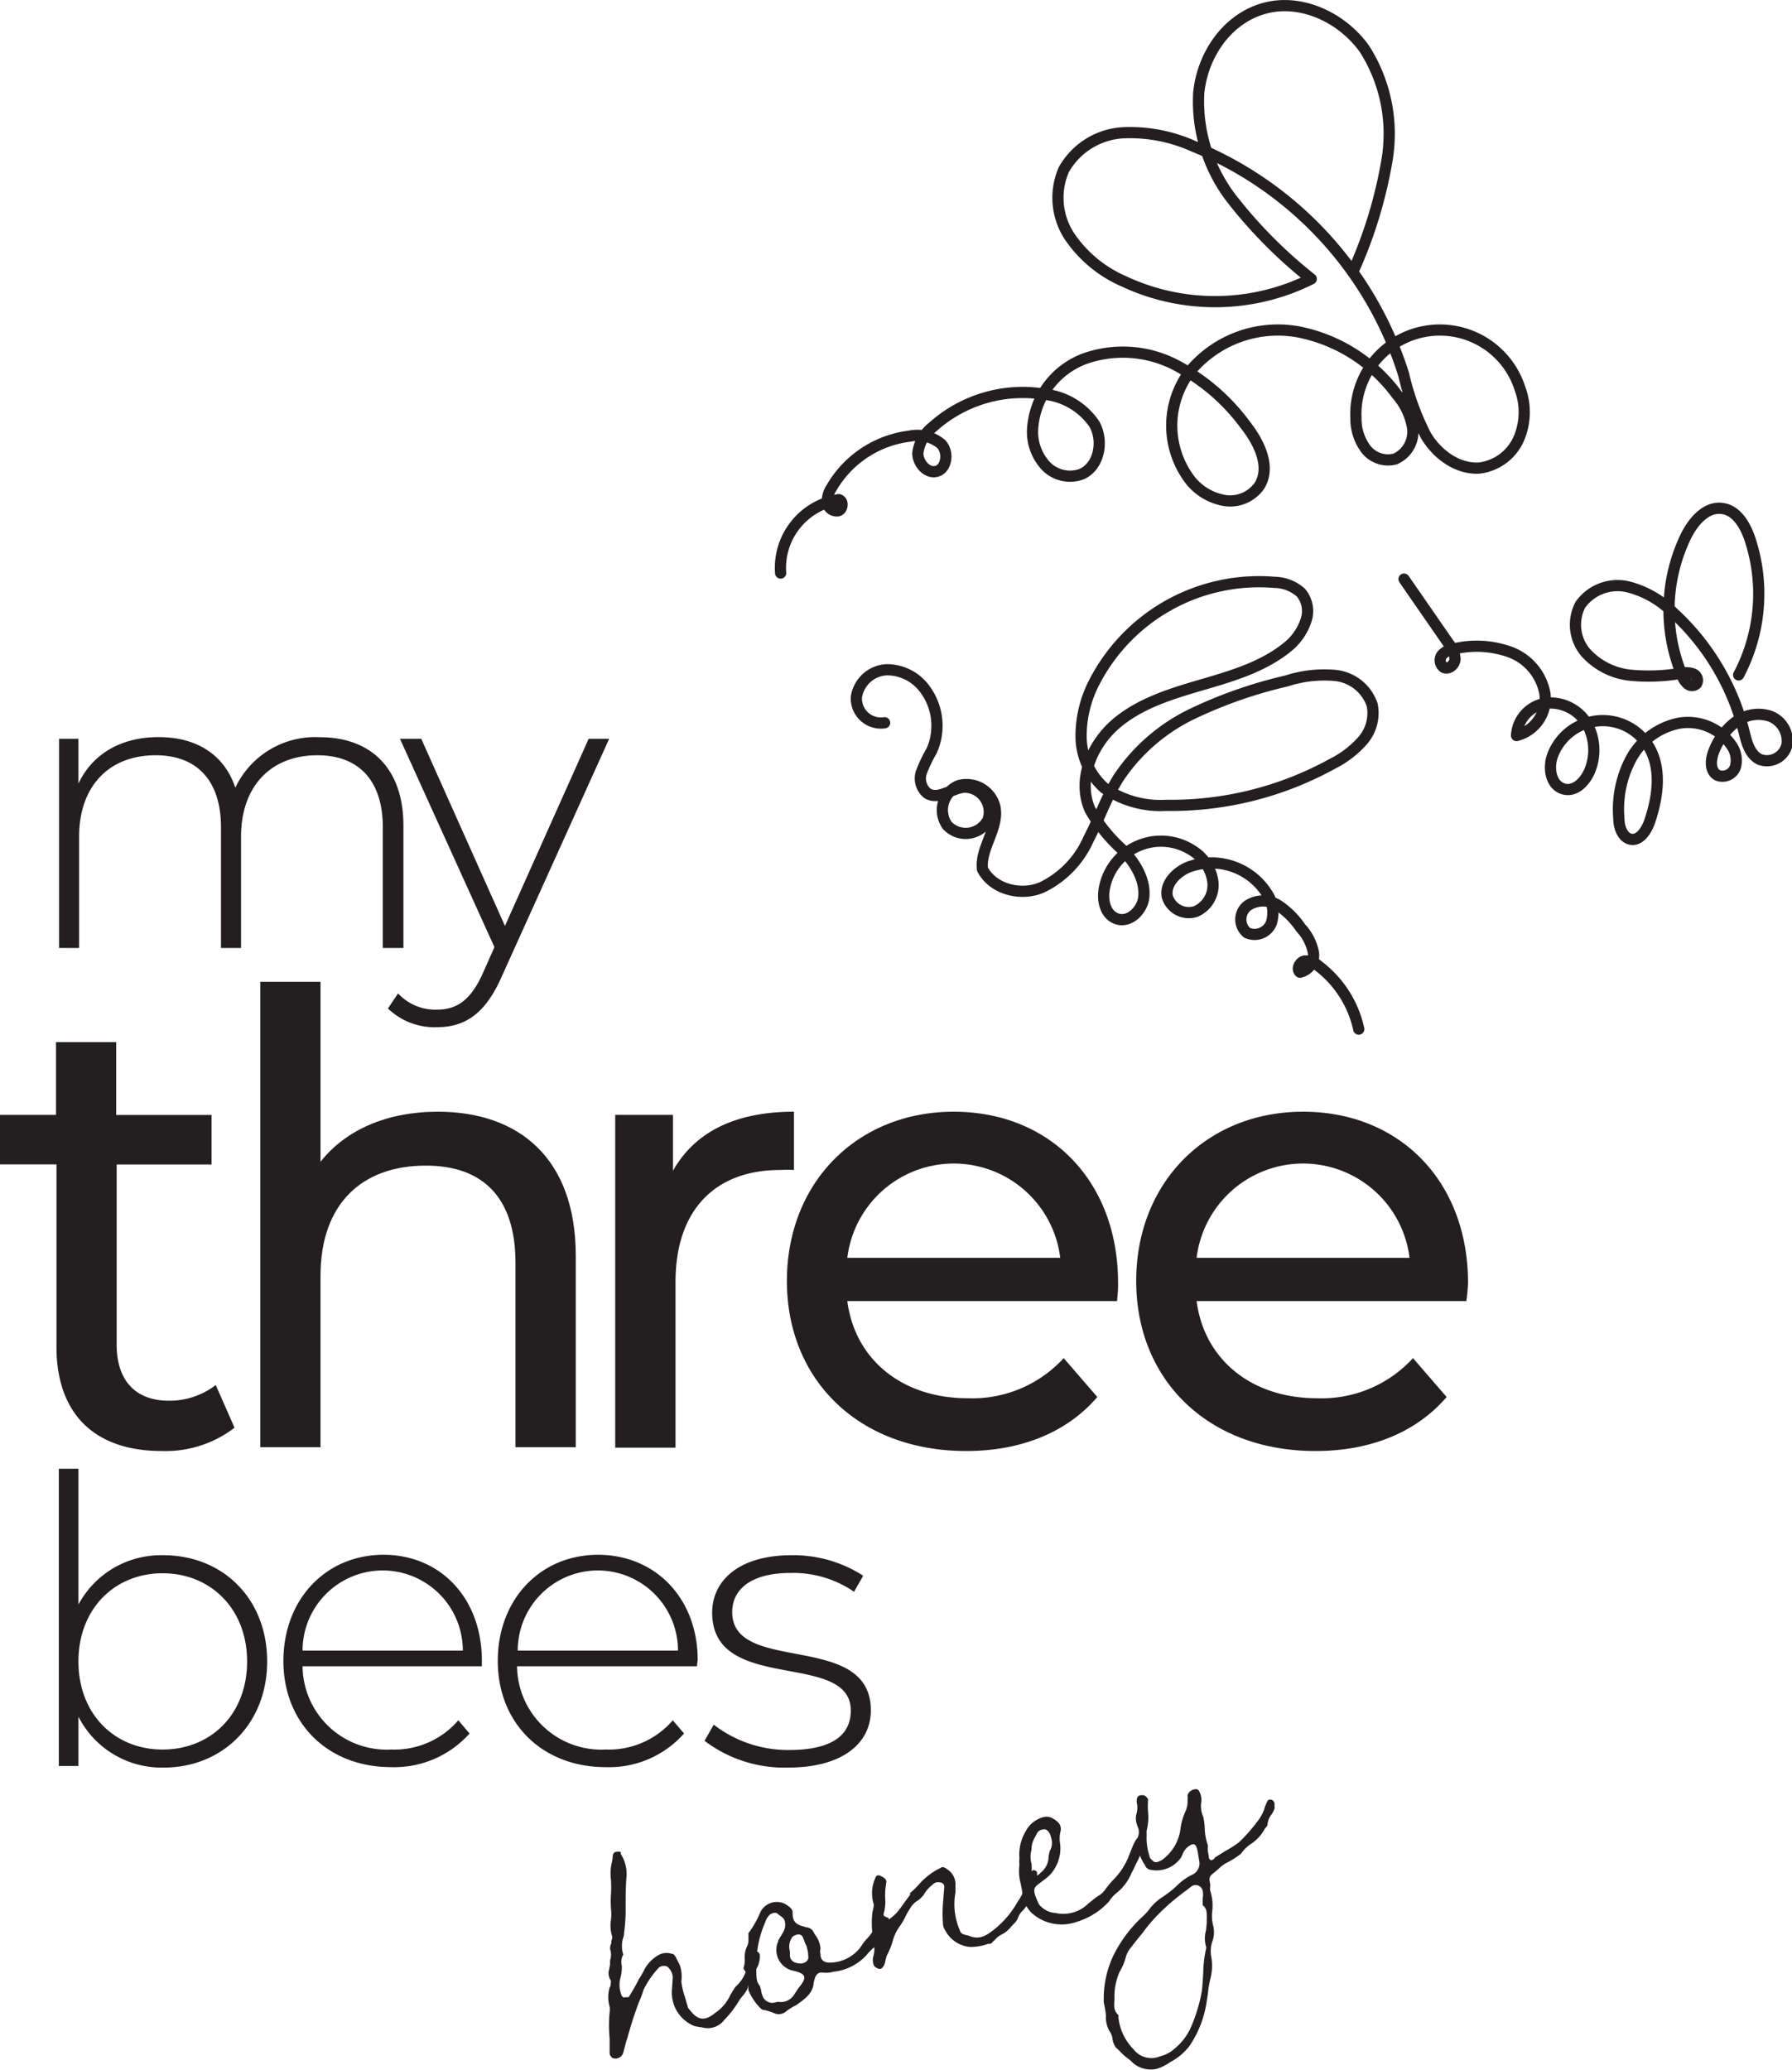 <svg xmlns="http://www.w3.org/2000/svg" viewBox="0 0 159.91 184.7"><defs><style>.a{fill:#231f20;}.b{fill:none;stroke:#231f20;stroke-linecap:round;stroke-linejoin:round;}</style></defs><path class="a" d="M36,73.69V84.6H34.16V73.83c0-4.21-2.18-6.43-5.83-6.43-4.21,0-6.82,2.82-6.82,7.26V84.6H19.72V73.83c0-4.21-2.18-6.43-5.83-6.43-4.22,0-6.83,2.82-6.83,7.26V84.6H5.27V65.93H7v4c1.22-2.61,3.76-4.15,7.15-4.15S20,67.33,21,70.29a7.88,7.88,0,0,1,7.54-4.5C33,65.79,36,68.47,36,73.69Z"/><path class="a" d="M54.36,65.93l-9.58,21.2c-1.51,3.44-3.36,4.54-5.83,4.54A6,6,0,0,1,34.62,90l.9-1.35A4.52,4.52,0,0,0,39,90.1c1.72,0,3-.79,4.12-3.32l1-2.26L35.69,65.93h1.9l7.47,16.7,7.47-16.7Z"/><path class="a" d="M20.93,127.41a10.12,10.12,0,0,1-6.49,2.08c-6,0-9.4-3.31-9.4-9.3V103.91H0V99.49H5V93h5.37v6.5h8.51v4.42H10.41V120c0,3.19,1.68,5,4.65,5a6.73,6.73,0,0,0,4.19-1.4Z"/><path class="a" d="M51.38,112.08v17.07H46V112.69c0-5.82-2.91-8.67-8-8.67-5.71,0-9.4,3.41-9.4,9.85v15.28H23.23V87.62H28.6v16.06c2.24-2.85,5.93-4.47,10.47-4.47C46.29,99.21,51.38,103.35,51.38,112.08Z"/><path class="a" d="M70.85,99.21v5.2a10.54,10.54,0,0,0-1.23,0c-5.76,0-9.34,3.52-9.34,10v14.78H54.9V99.49h5.15v5C62,101,65.65,99.21,70.85,99.21Z"/><path class="a" d="M99.68,116.11H75.61c.67,5.2,4.87,8.67,10.75,8.67a11.05,11.05,0,0,0,8.56-3.58l3,3.47c-2.69,3.14-6.78,4.82-11.7,4.82-9.57,0-16-6.33-16-15.17s6.32-15.11,14.88-15.11,14.67,6.15,14.67,15.28C99.79,114.93,99.73,115.6,99.68,116.11Zm-24.07-3.86h19a9.57,9.57,0,0,0-19,0Z"/><path class="a" d="M130.85,116.11H106.78c.68,5.2,4.87,8.67,10.75,8.67a11.05,11.05,0,0,0,8.56-3.58l3,3.47c-2.69,3.14-6.77,4.82-11.7,4.82-9.57,0-16-6.33-16-15.17s6.33-15.11,14.89-15.11S131,105.36,131,114.49A15.94,15.94,0,0,1,130.85,116.11Zm-24.07-3.86h19a9.57,9.57,0,0,0-19,0Z"/><path class="a" d="M23.84,148.27c0,5.57-4,9.47-9.22,9.47A8.33,8.33,0,0,1,7,153.2v4.4H5.25V131.07H7v12.12a8.35,8.35,0,0,1,7.58-4.4C19.87,138.79,23.84,142.65,23.84,148.27Zm-1.79,0c0-4.69-3.25-7.87-7.54-7.87S7,143.58,7,148.27s3.22,7.86,7.51,7.86S22.05,153,22.05,148.27Z"/><path class="a" d="M43,148.7H27a7.51,7.51,0,0,0,7.9,7.43,7.53,7.53,0,0,0,6-2.61l1,1.18a9,9,0,0,1-7,3c-5.65,0-9.61-3.93-9.61-9.47s3.82-9.48,8.93-9.48S43,142.65,43,148.2C43,148.34,43,148.52,43,148.7Zm-16-1.4h14.3a7.15,7.15,0,0,0-14.3,0Z"/><path class="a" d="M62.2,148.7H46.14a7.52,7.52,0,0,0,7.9,7.43,7.55,7.55,0,0,0,6-2.61l1,1.18a8.93,8.93,0,0,1-7,3c-5.65,0-9.62-3.93-9.62-9.47s3.83-9.48,8.94-9.48,8.9,3.86,8.9,9.41C62.23,148.34,62.2,148.52,62.2,148.7Zm-16-1.4h14.3a7.15,7.15,0,0,0-14.3,0Z"/><path class="a" d="M62.87,155.35l.82-1.44a10.84,10.84,0,0,0,6.73,2.26c3.93,0,5.5-1.4,5.5-3.51,0-5.43-12.37-1.43-12.37-8.75,0-2.83,2.36-5.12,7.08-5.12a11.46,11.46,0,0,1,6.4,1.83l-.82,1.43a9.59,9.59,0,0,0-5.62-1.68c-3.64,0-5.25,1.5-5.25,3.5,0,5.61,12.37,1.64,12.37,8.76,0,3-2.61,5.11-7.37,5.11A11.77,11.77,0,0,1,62.87,155.35Z"/><path class="a" d="M67.8,174.46a2.17,2.17,0,0,1-.36,1.33,1.28,1.28,0,0,1-.26.4,3.48,3.48,0,0,0-.47,1.26,2.34,2.34,0,0,1-.42.64,4.51,4.51,0,0,0-.49.7,9,9,0,0,1-1.16,1.46,1.84,1.84,0,0,1-2,.67,3.88,3.88,0,0,1-.69-.12,3.22,3.22,0,0,1-2-3.11l.08-1.19,0-.05a1.26,1.26,0,0,0-.39-.86c-.16-.23-.66-.18-.84,0a7.77,7.77,0,0,0-1.38,2,9,9,0,0,1-.39,1.05A33,33,0,0,0,56,181.82a7.85,7.85,0,0,0-.28,1c-.06.12-.06.26-.09.31a.73.73,0,0,1-.82.57c-.18,0-.4-.25-.41-.44l0-1.35a12.18,12.18,0,0,1,0-2.34,1.83,1.83,0,0,0,0-.5,3,3,0,0,1,0-1.69l.06-.11c.05-.3.09-.49,0-.6a1.12,1.12,0,0,1-.09-.95,3.27,3.27,0,0,1,.07-.4l0-.38a1.5,1.5,0,0,0,0-1c0-.13,0-.28.12-.55a.74.74,0,0,1,0-.2.65.65,0,0,0,.07-.39,3.09,3.09,0,0,1-.11-1.47,4.25,4.25,0,0,0,0-1,9.48,9.48,0,0,1,0-1.3,10.76,10.76,0,0,0,0-1.27,4.23,4.23,0,0,1,.09-1.61,3.05,3.05,0,0,0,.07-.58c.07-.21.13-.32.46-.33s.25.07.25.21a3.26,3.26,0,0,1,.5,2.19c-.05.77-.06,1.38-.06,2,0,.34,0,.71,0,1.09a16.91,16.91,0,0,1-.14,1.77,1,1,0,0,1-.07.39,2.48,2.48,0,0,0,0,1.54,1.3,1.3,0,0,0-.13,1,3.66,3.66,0,0,1-.14,1.12,2.51,2.51,0,0,0,.13,1.55s.13.15.13.15c.16,0,.5-.05.47,0a16.28,16.28,0,0,0,.93-1.63,8.14,8.14,0,0,0,.43-.73,3.16,3.16,0,0,1,1.2-1.34,1.44,1.44,0,0,1,1.3-.19c.2,0,.28.15.39.35l.33.65a3.13,3.13,0,0,1,.14,1.46,6.2,6.2,0,0,0,.31,1.36l.29,1c.61.8,1.22,1.46,2.42.45a3.25,3.25,0,0,0,.46-.36,3.81,3.81,0,0,0,.87-1.19,7.71,7.71,0,0,1,.51-.81,3.05,3.05,0,0,0,1-1.74,5,5,0,0,1,.39-1,.47.47,0,0,1,.56-.35A.4.4,0,0,1,67.8,174.46Z"/><path class="a" d="M69.14,179.68a7.07,7.07,0,0,0-.88-.3l-.15,0-.17-.09a5,5,0,0,1-1.15-1.67l-.06-.69a.44.44,0,0,1,0-.18,1.57,1.57,0,0,0,0-.46,2,2,0,0,0-.18-.32c-.15-.19-.23-.3-.2-.36a2.21,2.21,0,0,0,.1-.92,2.22,2.22,0,0,1,.19-.94,1.34,1.34,0,0,0,.14-.79,1.77,1.77,0,0,0,0-.43,8.76,8.76,0,0,0,1.08-1.91,1.64,1.64,0,0,1,2.22-.7c.51.32.66.51.65.79,0,.67.2,1,.91,1.19l.31.09a.77.77,0,0,1,.64.42c.07.08.1.21.17.28a2.3,2.3,0,0,1,.46,1.22.88.88,0,0,0,0,.48c0,.5.25.68.64.75A3.45,3.45,0,0,0,77,173.45l.13-.18c.11-.13.12-.08.11-.13a4.29,4.29,0,0,0,.83-1.13,3.53,3.53,0,0,1,.5-1,.24.24,0,0,1,.37,0c.16.09.26.11.37.17,0,.47,0,.29-.3.88l-.33.8-.56.78-.14.18c-.16.09-.19.15-.19.15s-.22.2-.42.45a4.63,4.63,0,0,1-3,1.54,2.42,2.42,0,0,1-.91.08c-.54-.08-.77.27-.88,1.14-.15.61-.46,1-1.31,1.6a1.81,1.81,0,0,1-.44.27,5.31,5.31,0,0,0-.66.43A1,1,0,0,1,69.14,179.68Zm1.68-1.61.42-.64c.83-1,.74-1.3-.61-1.6a1.89,1.89,0,0,1-1.18-2.6c0-.15.09-.17.17-.37a3.23,3.23,0,0,0,.25-.41,1.36,1.36,0,0,0,.2-.62c0-.64-.21-.68-.63-1-.15-.19-.42-.15-.7,0a1.46,1.46,0,0,0-.45.7,9.42,9.42,0,0,0-.8,3.64v.47c0,.85,0,1.21.32,1.59l.1.34a2.16,2.16,0,0,0,.22.73,1,1,0,0,0,.73.44,1.33,1.33,0,0,0,.45-.08.77.77,0,0,1,.28,0A1.39,1.39,0,0,0,70.82,178.07Zm1.3-3.52c0-.15,0-.24-.05-.5l-.07-.26c0-.13-.14-.29-.2-.5s-.14-.33-.18-.46a.44.44,0,0,0-.48-.19c-.26.08-.46.18-.47.28a1.41,1.41,0,0,0-.23,1,3.35,3.35,0,0,1,.06.36c-.1.59.28.94.93.94C71.86,175.24,72.23,174.89,72.12,174.55Z"/><path class="a" d="M86.62,173.75a2.76,2.76,0,0,1-2.25-1.44,1.26,1.26,0,0,1-.23-.78,11.84,11.84,0,0,1,0-1.6l.12-1.48a.39.39,0,0,0-.37-.46.67.67,0,0,0-.68.21,2.75,2.75,0,0,0-.77.88,2.33,2.33,0,0,1-.55.53,1.84,1.84,0,0,0-.68.71,4.27,4.27,0,0,0-.34.57,6.58,6.58,0,0,1-.57,1,4,4,0,0,0-.66,1.41,6.55,6.55,0,0,1-.49,1.18A4.54,4.54,0,0,0,79,175a1,1,0,0,1-.32.65c-.15.14-.51,0-.68-.22a1.27,1.27,0,0,1-.06-.87,2.56,2.56,0,0,0,0-1.35,2.9,2.9,0,0,1-.09-.63,8.52,8.52,0,0,1,0-1.92c.11-.46.15-.61.09-.82a3.26,3.26,0,0,1,.15-2.2c.1-.31.27-.36.6-.18s.42.3.4.54A6.4,6.4,0,0,0,79,169.6c0,.24,0,.57-.06.77,0,0,0,0,0,.09-.17.52-.13.65.27.91a4.84,4.84,0,0,0,.79-.66,8.32,8.32,0,0,0,.64-.84l.57-.77,0-.16a8.33,8.33,0,0,0,.87-.86,6,6,0,0,1,1.84-1.38c.15-.14.4-.07.59.11a1.56,1.56,0,0,1,.75,1.41c0,.09,0,.15,0,.33s0,.27,0,.33a5.81,5.81,0,0,0,.38,3.35c.1.34.25.39.8.51,1,.42,1.61,0,2.5-.74a8.43,8.43,0,0,0,1.86-2.27,6.07,6.07,0,0,0,1-2.44s.08-.06.15-.13c.12-.22.17-.24.25-.26a.33.33,0,0,1,.34.18c0,.09,0,.85,0,.89a3,3,0,0,0-.48,1.08,3.32,3.32,0,0,1-.79,1.45,1.55,1.55,0,0,0-.42.63,1.4,1.4,0,0,1-.36.53l-.25.26a2.37,2.37,0,0,1-.87.72,1.93,1.93,0,0,0-.57.45c-.44.41-.26.36-.63.38A4.66,4.66,0,0,1,86.62,173.75Z"/><path class="a" d="M92.09,170.74a2.92,2.92,0,0,1-.85-1.62c0-.31-.07-.54-.15-1a4.22,4.22,0,0,1-.12-1.7,3.36,3.36,0,0,1,0-.62,2.68,2.68,0,0,1,0-.62,4,4,0,0,1,.56-1.76,2.48,2.48,0,0,1,1.59-1.26,1.06,1.06,0,0,1,.84.13c.61.34.81.7.65,1.26a2.7,2.7,0,0,0,0,1.06,3.5,3.5,0,0,1-.86,2.64,3.13,3.13,0,0,1-.56.49c-.91.74-1.23.6-.48,2.2a2.08,2.08,0,0,0,1.49.78,3.18,3.18,0,0,0,2.93-.86l.38-.3a5,5,0,0,1,.66-.47,2.28,2.28,0,0,0,.36-.34c.27-.36.44-.6.82-1a6.25,6.25,0,0,0,1.28-1.87l.4-1a4.13,4.13,0,0,1,.38-.76c.11-.13.19-.15.42,0,.08,0,.19.18.16.42a.79.79,0,0,0-.05.29c0,.24,0,.38-.07.4a8.15,8.15,0,0,1-.51,1.13,7.68,7.68,0,0,1-.38.77,4.46,4.46,0,0,1-1.23,1.71,3.21,3.21,0,0,0-.78.84,6.4,6.4,0,0,1-2.83,1.81l-.22.07A4,4,0,0,1,92.09,170.74Zm.73-3.58a1.87,1.87,0,0,0,.74-1.29,3,3,0,0,1,.12-.69,1.42,1.42,0,0,0,.15-1.07l-.06-.22c-.14-.47-.4-.72-.74-.62a.64.64,0,0,0-.53.43c-.1.13-.09.17-.09.17a2.16,2.16,0,0,0-.36,1c0,.19,0,.14,0,.19a2.29,2.29,0,0,0,0,1.28,4.54,4.54,0,0,1,0,.74.74.74,0,0,0,.13.29C92.19,167.58,92.72,167.33,92.82,167.16Z"/><path class="a" d="M101.35,184.29a3.22,3.22,0,0,1-.51-.45,5.63,5.63,0,0,1-1-.88c-.13-.1-.14-.15-.25-.21a1.85,1.85,0,0,1-.31-.75,1.45,1.45,0,0,0-.26-.72,2.45,2.45,0,0,1-.33-1.44,9.21,9.21,0,0,0-.19-1.11,9,9,0,0,1,.86-4.23A11.82,11.82,0,0,1,102,171a4.65,4.65,0,0,0,.63-.71,4.53,4.53,0,0,1,1.19-1.05l.19-.14a7.55,7.55,0,0,0,1-.81,5.1,5.1,0,0,1,1.4-1A1.11,1.11,0,0,0,107,166c-.16-1-.21-1.53-.64-1.4a1.52,1.52,0,0,0-.8.8l-.14.32a2.66,2.66,0,0,1-2.85,1.12.62.62,0,0,1-.29-.2c-.07-.07-.12-.25-.19-.32a4,4,0,0,1-.58-1.51.25.25,0,0,1,0-.19V164a1.12,1.12,0,0,0,0-1l-.08-.26a1.55,1.55,0,0,1,0-.93,2.07,2.07,0,0,0,0-1c0-.5.14-.64.62-.6.14,0,.41.3.4.4a6.84,6.84,0,0,0,0,1.12,4.68,4.68,0,0,1-.13,1.63,1.57,1.57,0,0,0,0,.27c0,.08,0,.14,0,.18a5.12,5.12,0,0,0,.26,1.84c0,.15.12.25.31.43s.45.1.81-.1a4.07,4.07,0,0,0,1.62-2.62,5.65,5.65,0,0,1,.5-1.79,2.09,2.09,0,0,0,.15-.93,2.13,2.13,0,0,0,0-.43.79.79,0,0,1,.88-.53l.12.1a1.67,1.67,0,0,1,.23,1,2.35,2.35,0,0,0,.17,1.35,5.63,5.63,0,0,1,.14,1.13,4.75,4.75,0,0,0,.26,1.37,1,1,0,0,1,0,.32c0,.31.07.54.1.67l0,.08a.29.29,0,0,0,.23.31s.21-.06.27-.17.15-.14.15-.14l.83-.52a9.46,9.46,0,0,0,1.22-.78,14.75,14.75,0,0,0,1.58-1.78,4.19,4.19,0,0,0,.65-1.12,3.36,3.36,0,0,1,.36-.86.4.4,0,0,1,.37,0,.46.46,0,0,1,.21.4.36.36,0,0,0,0,.15v.18a1.7,1.7,0,0,1-.27.54,1.75,1.75,0,0,0-.37,1s0,0-.1.12,0,.06-.11.12a3.73,3.73,0,0,1-1.15,1.33,3.38,3.38,0,0,0-1,.95,8,8,0,0,1-1.22.78,2.89,2.89,0,0,0-.77.56l-.41.35c-.43.31-.47.46-.35,1a1.24,1.24,0,0,1,0,.27,1.12,1.12,0,0,0,0,.32,4.3,4.3,0,0,1,.18,1.87,3.64,3.64,0,0,0,.08,1.24,2.36,2.36,0,0,1-.08,1.47,2.79,2.79,0,0,0-.09,1.29,4.59,4.59,0,0,1-.07,2,8.73,8.73,0,0,0-.22,1.32l-.1.64a9.42,9.42,0,0,1-1.56,4.06,5.29,5.29,0,0,1-1.73,1.44,4.07,4.07,0,0,1-1.27.61A2.53,2.53,0,0,1,101.35,184.29Zm3.49-1.49a5.11,5.11,0,0,0,1.48-2,14.4,14.4,0,0,0,.92-3.07c.06-.44.08-.82.13-1.63a10.62,10.62,0,0,1,.25-2.17.38.38,0,0,0,0-.23,2.59,2.59,0,0,1,0-1.44l.07-.72a1.19,1.19,0,0,1,0-.28c0-.67,0-.93-.37-1.25a.16.16,0,0,1,0-.1c0-.09,0-.14,0-.23s0-.18,0-.28a1.54,1.54,0,0,0,0-.66.64.64,0,0,0-1.08-.33l-.3.23c-.54.39-1.19.91-1.67,1.33l-.44.41a14.76,14.76,0,0,0-1.63,1.79c-.26.36-.47.6-.92,1.16l-.37.48a2.25,2.25,0,0,0-.43.78,4.51,4.51,0,0,1-.42,1.1l-.15.28a5.31,5.31,0,0,0-.46,2.1c0,.19,0,.27,0,.41-.07.73,0,1,.35,1.35a.28.28,0,0,1,0,.18,4.78,4.78,0,0,0,1.36,2.88,2,2,0,0,0,2.38.61A2.91,2.91,0,0,0,104.84,182.8Z"/><path class="b" d="M78.94,64.5a2.19,2.19,0,0,1-2.52-2.29,2.87,2.87,0,0,1,2.7-2.44,4.18,4.18,0,0,1,3.41,1.73,5.47,5.47,0,0,1,.6,5.51,12.83,12.83,0,0,0-.91,1.91,1.71,1.71,0,0,0,.55,1.89c1,.59,2.11-.43,3.23-.56a2.21,2.21,0,0,1,2.16,2.93,2.25,2.25,0,0,1-3.64.47,2.37,2.37,0,0,1,1-3.53,2.6,2.6,0,0,1,3.27,1.93c.35,1.87-1.34,3.64-1.12,5.52C88.63,79.4,91.15,80,93,79.18a8.65,8.65,0,0,0,4.14-4.31c.94-1.8,1.6-3.76,2.69-5.48a16.51,16.51,0,0,1,6.62-5.71,40.7,40.7,0,0,1,8.35-2.91,10.91,10.91,0,0,1,4.38-.49,3.9,3.9,0,0,1,3.27,2.63,3.75,3.75,0,0,1-.86,3.19,8.89,8.89,0,0,1-2.71,2.07,29.79,29.79,0,0,1-14.8,3.7,8.79,8.79,0,0,1-5.55-1.56,6.22,6.22,0,0,1-2.06-4.58,10.45,10.45,0,0,1,1.26-5,16.53,16.53,0,0,1,16-8.76,3.62,3.62,0,0,1,2.36.92,2.58,2.58,0,0,1,.42,2.57A5.09,5.09,0,0,1,115,57.65c-2.18,1.83-5,2.66-7.74,3.46s-5.56,1.65-7.71,3.51-3.44,5-2.28,7.64a14.51,14.51,0,0,0,3,3.67c1.09,1.17,2,2.69,1.78,4.26-.19,1.12-1.3,2.17-2.37,1.81s-1.32-1.64-1.14-2.68a5.14,5.14,0,0,1,8-3.33,3.85,3.85,0,0,1,1.69,2.7,2.57,2.57,0,0,1-1.52,2.65A2,2,0,0,1,104.16,80c-.21-1.16.83-2.19,1.92-2.63a5.86,5.86,0,0,1,7,2.4,3.06,3.06,0,0,1,.38,2.57,1.61,1.61,0,0,1-2.18.9,1.55,1.55,0,0,1,.08-2.44,2.51,2.51,0,0,1,2.71,0,7.4,7.4,0,0,1,2,2A4.5,4.5,0,0,1,117.2,85,1.55,1.55,0,0,1,116,86.76c-.34-.3,0-.92.42-1a1.62,1.62,0,0,1,1.23.44,9.67,9.67,0,0,1,3.6,5.64"/><path class="b" d="M120.77,24.15a40.51,40.51,0,0,0,3-9.86,14.11,14.11,0,0,0-2-9.91c-2-2.82-5.69-4.56-9-3.62s-5.47,4.18-5.8,7.53a14.22,14.22,0,0,0,2.94,9.45,42.13,42.13,0,0,0,7.1,7.15,19.18,19.18,0,0,1-16.76.2,11.27,11.27,0,0,1-4.78-3.95,6.27,6.27,0,0,1-.54-6,6.49,6.49,0,0,1,5.26-3.29,13.82,13.82,0,0,1,6.31,1.2A32.47,32.47,0,0,1,125.25,33.4a23.44,23.44,0,0,0,2,5.48c1,1.67,2.8,3,4.74,2.89a4.42,4.42,0,0,0,3.53-2.6,6,6,0,0,0,.12-4.48A7.5,7.5,0,0,0,121,37.35a4.49,4.49,0,0,0,.89,2.73,2.5,2.5,0,0,0,2.61.88,2.66,2.66,0,0,0,1.56-2.75,6,6,0,0,0-1.41-3,14.3,14.3,0,0,0-8.83-5.6,10.19,10.19,0,0,0-9.59,3.48,8,8,0,0,0,.07,9.87,5,5,0,0,0,3,1.71,3.2,3.2,0,0,0,3.07-1.3c1.07-1.68,0-3.88-1.24-5.45a18.19,18.19,0,0,0-6.29-5.38,10.22,10.22,0,0,0-8.1-.51,7.16,7.16,0,0,0-4.6,6.38,4.47,4.47,0,0,0,1.17,3.15,3,3,0,0,0,3.16.77c1.63-.67,2.05-3,1.17-4.51a6.18,6.18,0,0,0-4.39-2.63,12,12,0,0,0-10,2.9,3.54,3.54,0,0,0-1.35,2.34c0,.92.84,1.89,1.72,1.62s1.05-1.74.35-2.44a3.31,3.31,0,0,0-2.78-.69,9.38,9.38,0,0,0-7,4.63,2.16,2.16,0,0,0-.36,1.29.85.85,0,0,0,.94.75c.44-.11.52-.88.08-1a6.16,6.16,0,0,0-5.19,6.55"/><path class="b" d="M155.15,60.23a15.51,15.51,0,0,0,1-12.14c-.41-1.21-1.17-2.53-2.44-2.71-1.45-.22-2.62,1.16-3.27,2.48a15.12,15.12,0,0,0-.31,12.47,1.61,1.61,0,0,0,.47.7.59.59,0,0,0,.78,0,.61.61,0,0,0-.27-.88,1.86,1.86,0,0,0-1-.08,17.25,17.25,0,0,1-4.59.19,6.23,6.23,0,0,1-4-2,3.84,3.84,0,0,1-.49-4.3,4.07,4.07,0,0,1,4.21-1.6,8.71,8.71,0,0,1,4.1,2.35,21.44,21.44,0,0,1,6.28,10.54c.24,1,.52,2.1,1.43,2.53a1.84,1.84,0,0,0,2.42-1.35,2.38,2.38,0,0,0-1.52-2.52,3.37,3.37,0,0,0-3,.47,5.92,5.92,0,0,0-1.94,2.48c-.36.79-.5,1.92.26,2.33a1.22,1.22,0,0,0,1.59-.75,2.29,2.29,0,0,0-.33-1.89,4.7,4.7,0,0,0-4.76-2,6.27,6.27,0,0,0-4.24,3.19,9.59,9.59,0,0,0-1.07,5.3c0,.78.33,1.74,1.1,1.86s1.37-.79,1.64-1.57c.76-2.23,1.12-4.84-.15-6.82a4.78,4.78,0,0,0-8.49.87c-.42,1.08-.21,2.62.89,3s2.06-.68,2.45-1.7a4.78,4.78,0,0,0-.27-4.05,3.8,3.8,0,0,0-3.5-1.89,3.07,3.07,0,0,0-2.8,2.9,3.4,3.4,0,0,0,2.53-3.74,4.88,4.88,0,0,0-3-3.67,8.78,8.78,0,0,0-4.9-.37,2,2,0,0,0-1.22.52.78.78,0,0,0,.1,1.18c.44.22,1-.26,1-.76a2.24,2.24,0,0,0-.55-1.34l-4-5.78"/></svg>